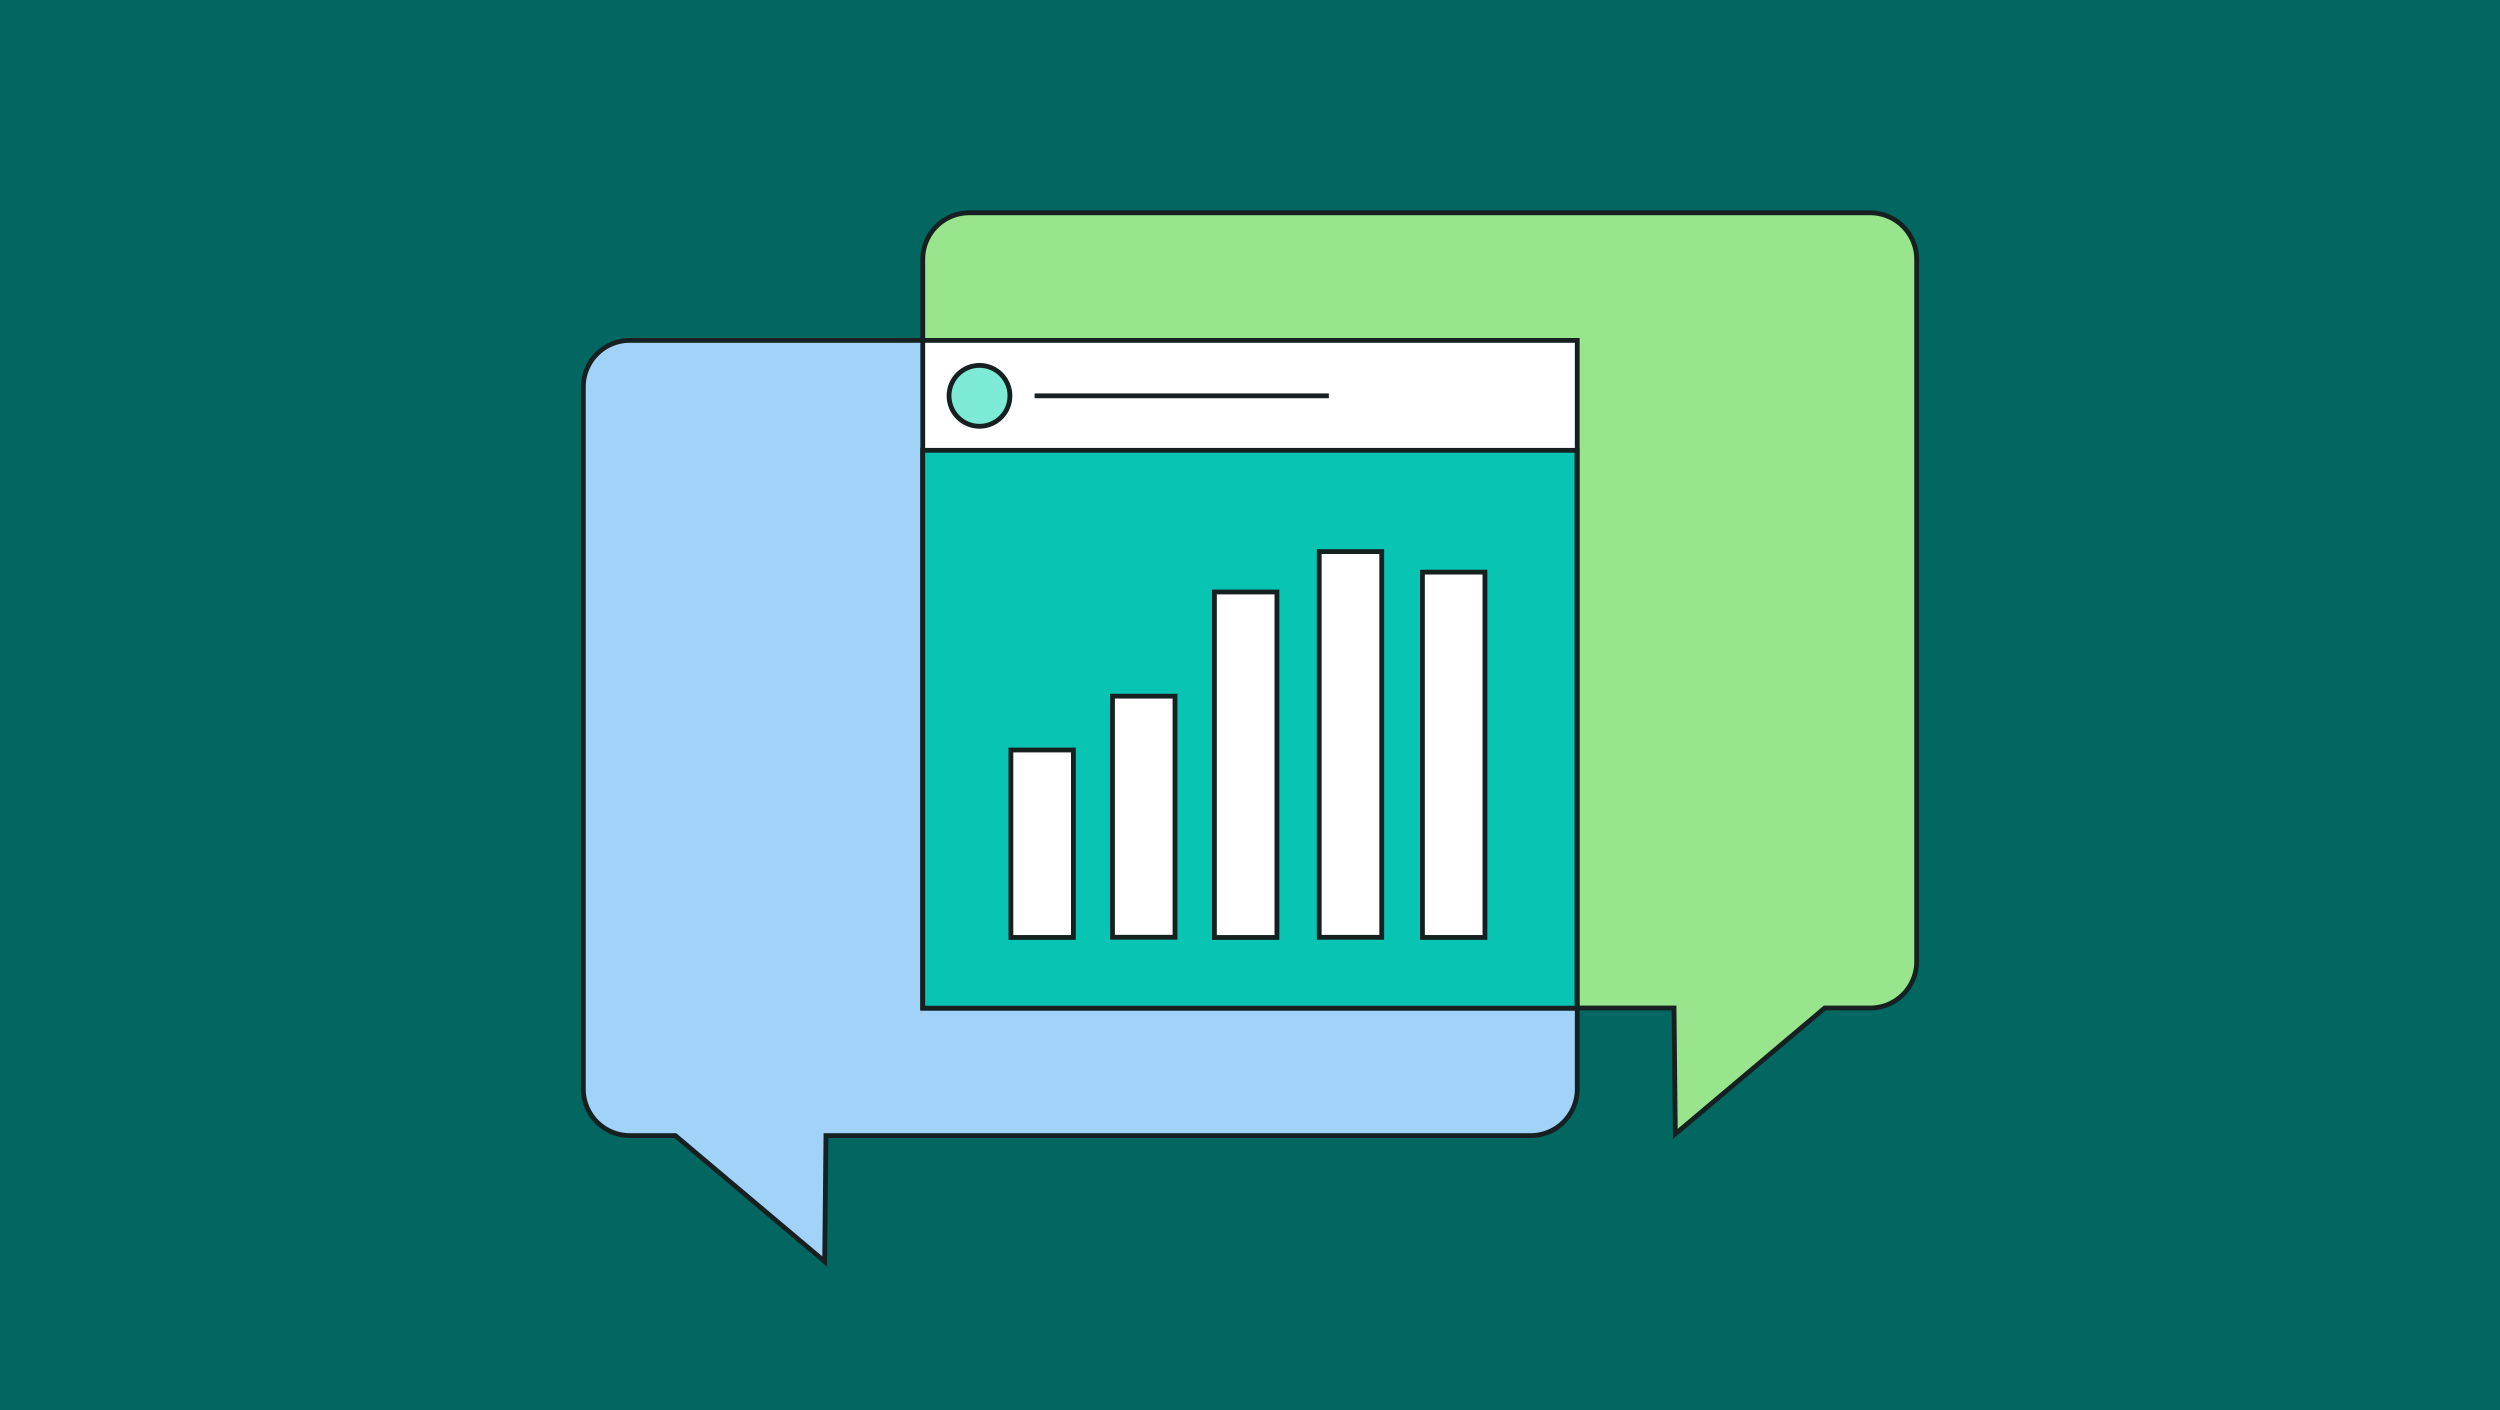 <svg xmlns="http://www.w3.org/2000/svg" viewBox="0 0 780 440"><rect width="780" height="440" fill="#026661"/><path d="M569.3,314.5l-46.6,39.3-.4-39.3H287.9V80.9a14.5,14.5,0,0,1,14.5-14.5H583.5A14.5,14.5,0,0,1,598,80.9V300a14.5,14.5,0,0,1-14.5,14.5Z" fill="#98e58e"/><path d="M492.1,106.2H196.5A14.5,14.5,0,0,0,182,120.7V339.8a14.5,14.5,0,0,0,14.5,14.5h14.2l46.6,39.3.4-39.3H477.6a14.5,14.5,0,0,0,14.5-14.5Z" fill="#a1d2f8"/><rect x="287.7" y="106.4" width="204.7" height="34.01" fill="#fff"/><path d="M569.3,314.5l-46.6,39.3-.4-39.3H287.9V80.9a14.5,14.5,0,0,1,14.5-14.5H583.5A14.5,14.5,0,0,1,598,80.9V300a14.5,14.5,0,0,1-14.5,14.5Z" fill="none" stroke="#162020" stroke-miterlimit="10" stroke-width="1.5"/><path d="M492.1,106.2H196.5A14.5,14.5,0,0,0,182,120.7V339.8a14.5,14.5,0,0,0,14.5,14.5h14.2l46.6,39.3.4-39.3H477.6a14.5,14.5,0,0,0,14.5-14.5Z" fill="none" stroke="#162020" stroke-miterlimit="10" stroke-width="1.5"/><circle cx="305.6" cy="123.5" r="9.5" fill="#7dead5" stroke="#162020" stroke-miterlimit="10" stroke-width="1.5"/><line x1="414.6" y1="123.5" x2="322.8" y2="123.5" fill="#fff" stroke="#162020" stroke-miterlimit="10" stroke-width="1.5"/><rect x="287.9" y="140.5" width="204.1" height="174.04" fill="#08c4b2" stroke="#162020" stroke-miterlimit="10" stroke-width="1.5"/><rect x="315.4" y="234" width="19.5" height="58.48" fill="#fff" stroke="#162020" stroke-miterlimit="10" stroke-width="1.5"/><rect x="347.1" y="217.2" width="19.5" height="75.22" fill="#fff" stroke="#162020" stroke-miterlimit="10" stroke-width="1.5"/><rect x="378.9" y="184.7" width="19.5" height="107.79" fill="#fff" stroke="#162020" stroke-miterlimit="10" stroke-width="1.5"/><rect x="411.6" y="172.1" width="19.5" height="120.34" fill="#fff" stroke="#162020" stroke-miterlimit="10" stroke-width="1.5"/><rect x="443.8" y="178.5" width="19.5" height="113.98" fill="#fff" stroke="#162020" stroke-miterlimit="10" stroke-width="1.5"/></svg>